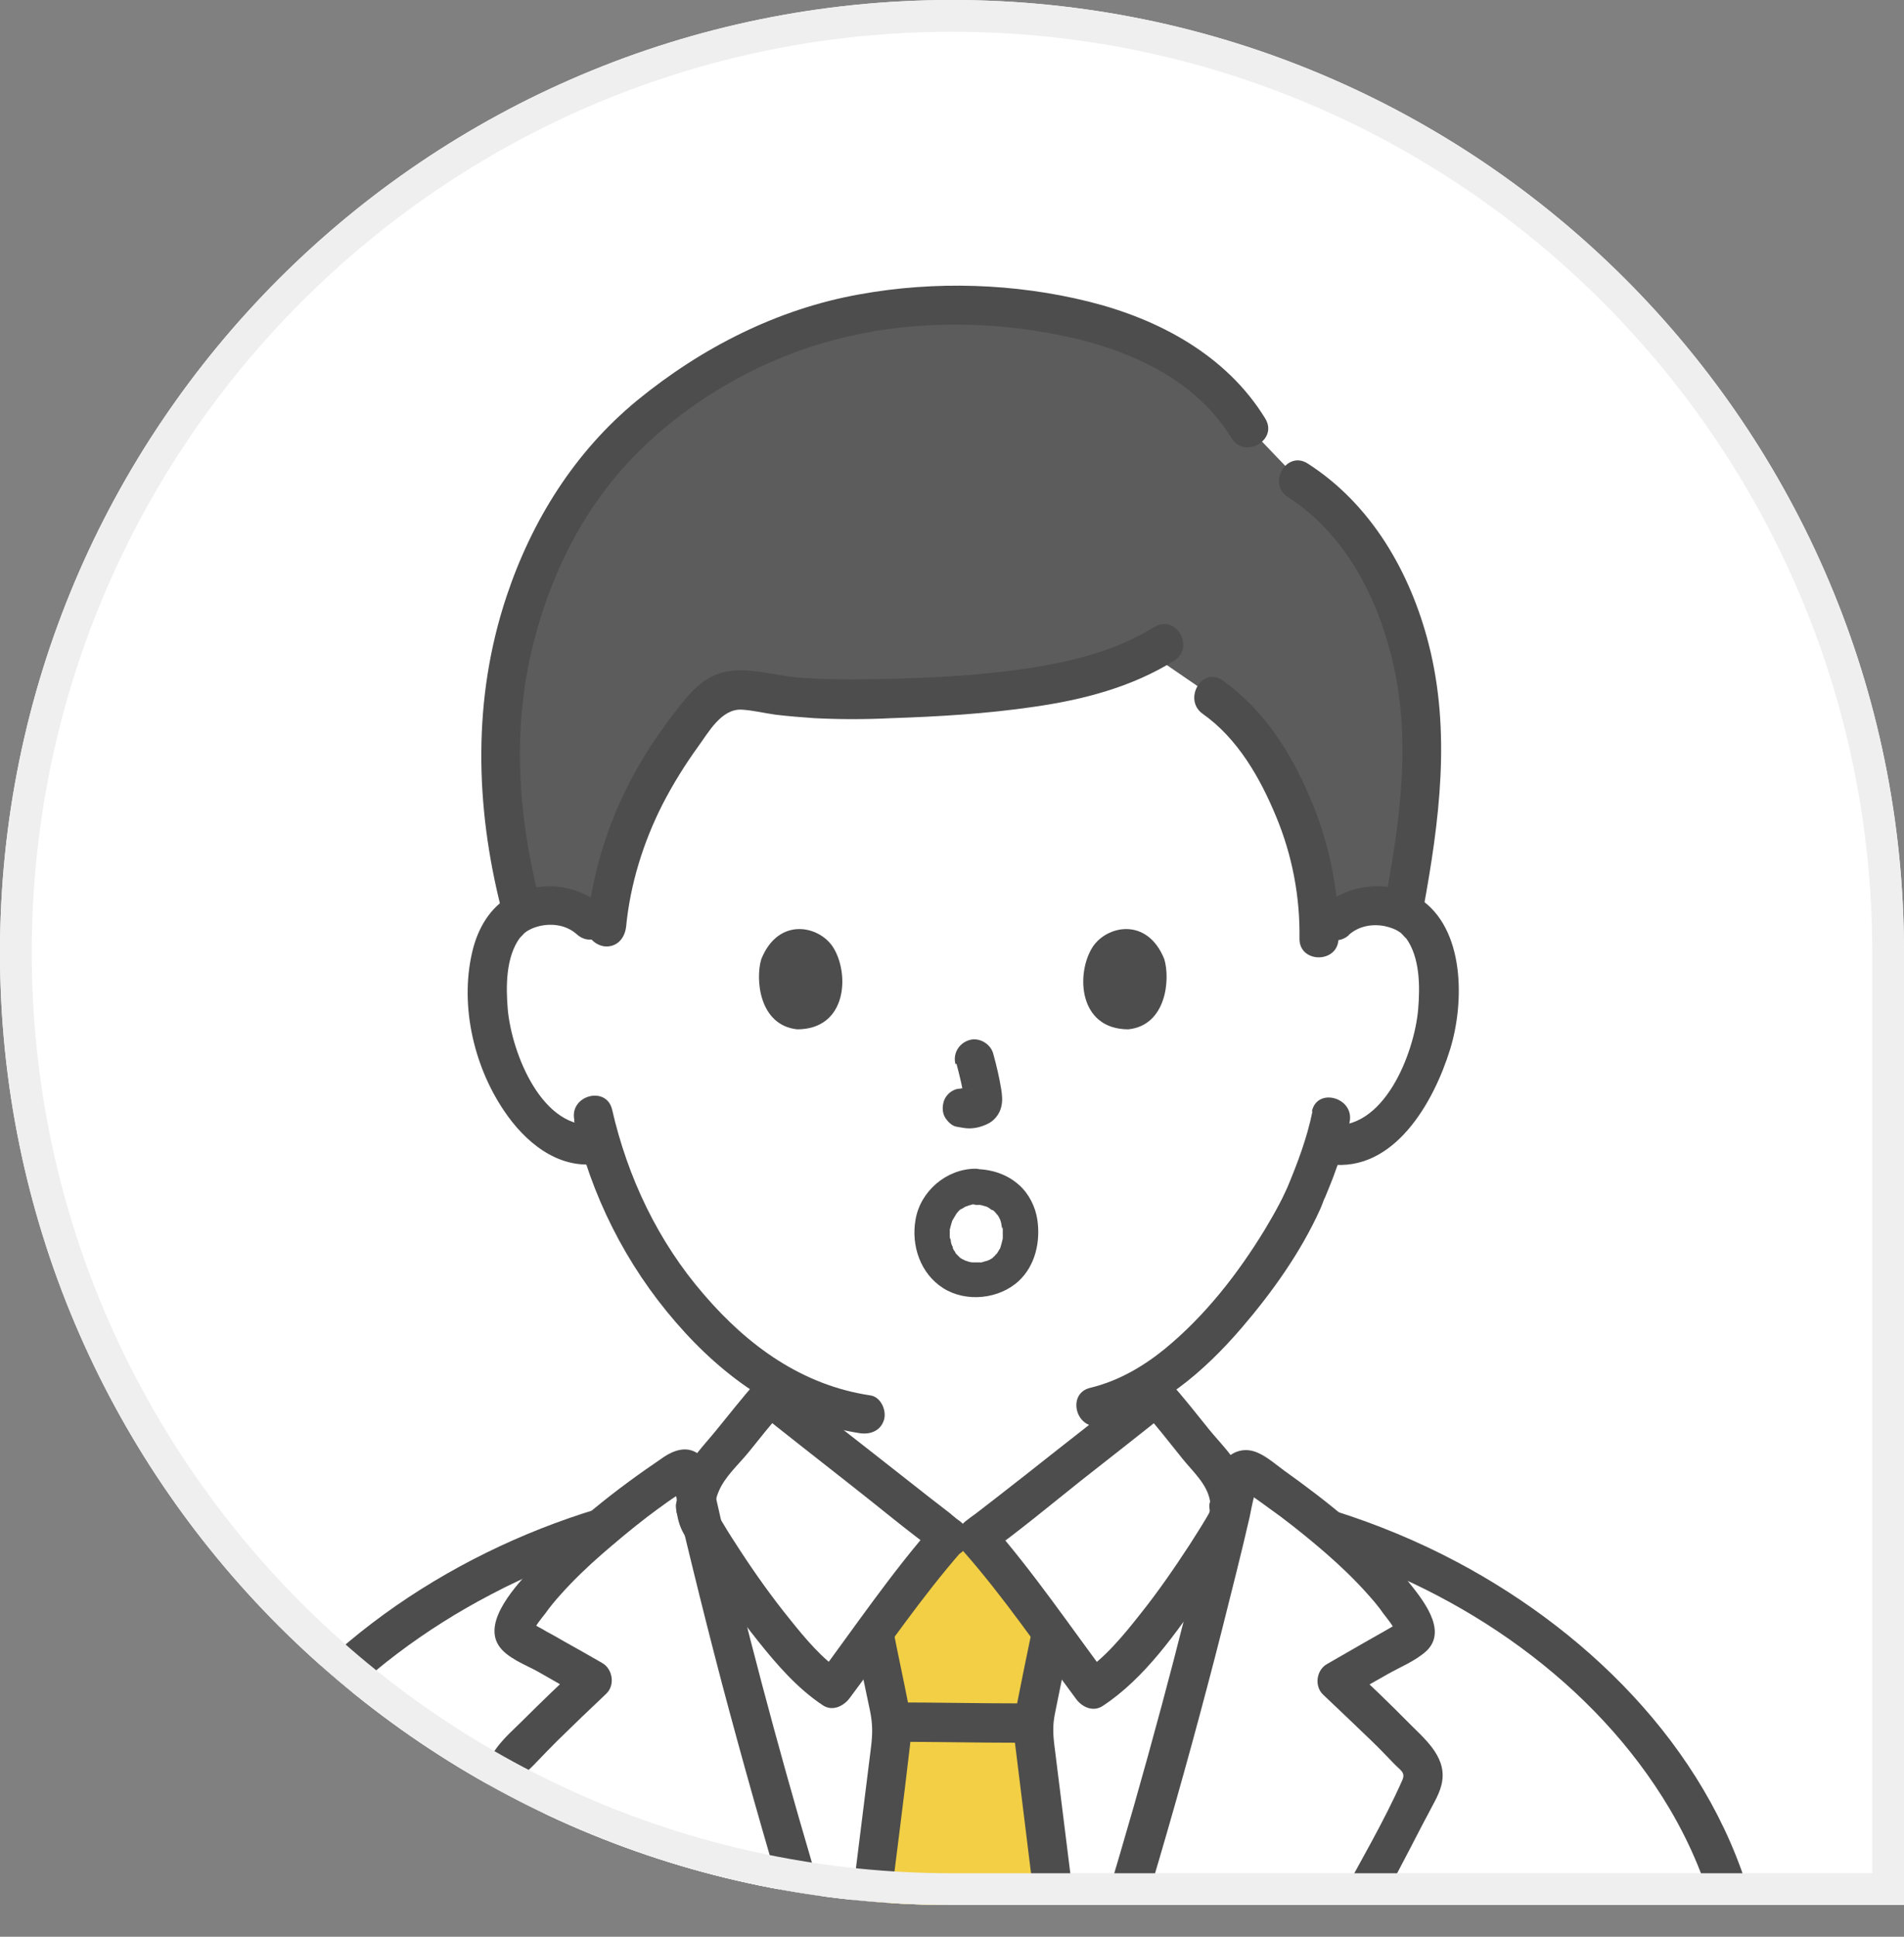 <?xml version="1.0" encoding="UTF-8"?>
<svg id="_レイヤー_2" data-name="レイヤー 2" xmlns="http://www.w3.org/2000/svg" width="60" height="61" xmlns:xlink="http://www.w3.org/1999/xlink" viewBox="0 0 60 61">
  <rect x="0" y="0" width="60" height="61" fill="#808080" stroke="none"/>
  <defs>
    <style>
      .cls-1 {
        fill: none;
      }

      .cls-2 {
        fill: #efefef;
      }

      .cls-3 {
        fill: #5c5c5c;
      }

      .cls-4 {
        fill: #4d4d4d;
      }

      .cls-5 {
        fill: #fff;
      }

      .cls-6 {
        fill: #f2cf44;
      }

      .cls-7 {
        clip-path: url(#clippath);
      }
    </style>
    <clipPath id="clippath">
      <path class="cls-1" d="M30,0h0C46.56,0,60,13.44,60,30v30h-30C13.44,60,0,46.56,0,30H0C0,13.44,13.44,0,30,0Z"/>
    </clipPath>
  </defs>
  <g id="conts">
    <g>
      <path class="cls-5" d="M60,60h-30C13.43,60,0,46.57,0,30h0C0,13.43,13.43,0,30,0h0c16.57,0,30,13.43,30,30v30Z"/>
      <g class="cls-7">
        <g>
          <path class="cls-5" d="M42.06,29.02c.38-.36.89-.5,1.32-.49.95.03,1.35.55,1.53.85.52.9.5,2.56.15,3.59-.25.73-.65,1.84-1.63,2.64-.4.33-.99.55-1.56.45,0,0-.05,0-.15-.03-.18.59-.4,1.17-.54,1.45-.38,1.02-2.37,4.47-4.94,6.07,0,1,0,1.79,0,1.79,0,.32,0,.67.12.98.16.41.37.77.72,1.05.73.59,1.48.87,2.4,1.22l1.26.5s-2.51,4.84-10.46,4.84-10.13-4.84-10.13-4.84l1.27-.5c.92-.35,1.67-.63,2.4-1.22.34-.28.56-.63.72-1.05.12-.31.12-.66.12-.98,0,0,0-.67,0-1.66-1.11-.61-2.13-1.51-3.1-2.67-1.4-1.68-2.2-3.49-2.64-4.99-.6.16-1.25-.07-1.69-.42-.97-.8-1.38-1.91-1.63-2.64-.35-1.03-.37-2.69.15-3.59.17-.3.58-.82,1.53-.85.44-.02.95.12,1.32.49,0,0-2.9-11.48,11.35-11.48s12.1,11.48,12.1,11.48h0Z"/>
          <path class="cls-5" d="M25.21,44.75c-.53-.42-.91-.72-.97-.77-.58.65-1.3,1.6-1.86,2.26-.21.24-.38.6-.44.97,0,.03,0,.04,0,.04.02.12.04.24.04.24,0,.03.02.07.02.11.04.16.08.33.12.49.95,4,2.06,8.14,3.27,12.1h9.99c1.2-3.97,2.32-8.1,3.27-12.1.02-.08.04-.15.05-.23h-.02c.19-.52-.06-1.23-.39-1.62-.57-.66-1.28-1.61-1.86-2.26-.25.2-5.28,4.17-5.66,4.44h-.89c-.28-.2-3.14-2.45-4.69-3.67h0Z"/>
          <path class="cls-5" d="M8.32,55.45c3.15-4.34,8.57-7.3,13.66-7.98,0,.04.01.08.03.12.04.16.08.33.12.49.96,4.07,2.1,8.27,3.33,12.3-6.91,0-19.47,0-19.47,0,.44-1.78,1.26-3.44,2.34-4.93h0Z"/>
          <path class="cls-5" d="M52.07,55.07c-3.16-4.1-8.35-6.9-13.27-7.58,0,.03-.01.07-.02.11-.04.16-.08.33-.12.49-.96,4.07-2.1,8.27-3.33,12.3,6.39,0,19.36,0,19.36,0-.48-1.94-1.4-3.72-2.62-5.31h0Z"/>
          <path class="cls-5" d="M42.7,60.19c.7-1.31,1.38-2.62,2.04-3.89.06-.13.12-.26.12-.41,0-.17-.09-.34-.21-.47-.8-.87-1.67-1.7-2.52-2.5l2.27-1.3c.09-.05.18-.11.2-.2.02-.08-.02-.17-.06-.25-.35-.72-1.05-1.52-1.87-2.29-1.06-1-2.33-1.94-3.29-2.58-.13-.09-.3-.02-.34.13,0,0-.1.4-.2.8-.02.12-.04.24-.04.24,0,.03-.02.07-.02.11-.04.16-.08.33-.12.49-.95,4-2.06,8.14-3.27,12.1"/>
          <path class="cls-5" d="M36.44,43.98c.58.65,1.3,1.6,1.86,2.26.33.39.58,1.1.39,1.61-.22.44-2.63,4.3-4.26,5.35-.51-.68-2.64-3.64-3.66-4.78.38-.27,5.41-4.24,5.66-4.44h0Z"/>
          <path class="cls-5" d="M24.24,43.98c-.58.65-1.3,1.6-1.86,2.26-.33.39-.58,1.1-.39,1.61.22.44,2.63,4.3,4.26,5.35.51-.68,2.64-3.64,3.66-4.78-.38-.27-5.41-4.24-5.66-4.44h0Z"/>
          <path class="cls-5" d="M18.08,60.19c-.7-1.31-1.38-2.62-2.04-3.89-.06-.13-.12-.26-.12-.41,0-.17.09-.34.21-.47.8-.87,1.67-1.7,2.52-2.5l-2.27-1.3c-.09-.05-.18-.11-.2-.2-.02-.08.02-.17.06-.25.35-.72,1.05-1.52,1.87-2.29,1.06-1,2.33-1.94,3.29-2.58.13-.09.3-.02.34.13l.2.8c.02.12.04.24.04.24,0,.03.02.07.02.11.04.16.08.33.12.49.95,4,2.06,8.14,3.27,12.1"/>
          <path class="cls-3" d="M39.34,13.49c-1.85-3.07-6.07-3.87-9.3-3.87-3.39,0-6.25.96-8.95,2.98-.6.45-1.43,1.11-2.32,2.21-1.58,1.79-3.11,5.57-3.01,9.08.01,1.44.24,3.15.7,4.82.21-.1.48-.18.82-.19.44-.02.95.12,1.32.49,0,0,.24.23.47.45l.03-.28c.23-2.49,1.34-4.93,3.17-7.01.32-.37.82-.52,1.3-.43,1.89.36,3.87.29,5.81.19,2.37-.13,4.88-.37,6.81-1.38.82.56,2.03,1.39,2.03,1.39.49.34.89.71,1.2,1.13,1.43,1.95,2.17,4.18,2.14,6.41.29-.28.5-.48.5-.48.38-.36.89-.5,1.32-.49.34.01.61.09.83.19.03-.16.05-.25.05-.25.4-2.17.74-4.41.45-6.61-.36-2.63-1.56-5.33-3.8-6.74l-1.56-1.63h0Z"/>
          <path class="cls-6" d="M33.08,58.7c-.29-2.36-.52-4.14-.52-4.22,0-.3.2-1.15.23-1.28.14-.67.2-.98.34-1.69,0,0,0-.03.01-.08-.81-1.08-1.77-2.36-2.36-3.02h-.89c-.59.66-1.56,1.94-2.36,3.03.01.05.02.07.02.07.14.71.2,1.02.34,1.69.03.13.23.98.23,1.28,0,.11-.34,2.75-.73,5.9h5.9c-.07-.58-.14-1.15-.21-1.68h0Z"/>
          <path class="cls-4" d="M39.87,13.18c-1.22-1.99-3.35-3.13-5.56-3.68-2.33-.58-4.85-.66-7.22-.23-2.59.46-4.98,1.68-7.01,3.34-1.97,1.62-3.32,3.78-4.12,6.18-1.07,3.21-.99,6.59-.16,9.85.2.77,1.39.44,1.19-.33-.68-2.67-.86-5.45-.16-8.13.6-2.31,1.69-4.41,3.42-6.08,1.68-1.62,3.83-2.82,6.09-3.41,2.15-.56,4.47-.6,6.66-.21,2.24.39,4.57,1.3,5.81,3.32.41.67,1.48.06,1.06-.62h0Z"/>
          <path class="cls-4" d="M44.85,28.64c.51-2.77.88-5.59.17-8.36-.58-2.26-1.81-4.4-3.81-5.68-.67-.43-1.29.64-.62,1.06,1.76,1.13,2.78,3.07,3.27,5.06.62,2.51.27,5.09-.2,7.59-.14.78,1.04,1.11,1.19.33h0Z"/>
          <path class="cls-4" d="M36.37,19.75c-1.22.76-2.64,1.1-4.05,1.31-1.55.23-3.13.3-4.69.33-.83.02-1.66.01-2.48-.05-.76-.06-1.59-.35-2.34-.17-.76.18-1.22.84-1.67,1.43-.45.59-.86,1.22-1.21,1.87-.79,1.47-1.27,3.06-1.44,4.72-.03.33.31.62.62.62.36,0,.58-.28.62-.62.13-1.34.54-2.66,1.15-3.86.33-.64.71-1.25,1.13-1.83.32-.44.72-1.17,1.35-1.15.36.02.72.11,1.08.16.41.05.82.08,1.23.11.8.04,1.61.04,2.41,0,1.51-.05,3.02-.14,4.51-.36,1.54-.22,3.08-.62,4.41-1.45.67-.42.05-1.48-.62-1.06h0Z"/>
          <path class="cls-4" d="M37.91,22.49c1.09.77,1.8,2.01,2.3,3.22.51,1.22.76,2.53.74,3.85-.01.79,1.22.79,1.23,0,.02-1.53-.3-3.04-.9-4.44-.61-1.44-1.46-2.77-2.75-3.69-.65-.46-1.27.61-.62,1.06h0Z"/>
          <path class="cls-4" d="M30.14,33.5c.1.38.2.77.25,1.16l-.02-.16c0,.05,0,.11,0,.16l.02-.16s0,.05-.02.07l.06-.15s-.02.03-.03.05l.1-.12s-.02.03-.04.04l.12-.1s-.06.03-.09.05l.15-.06c-.05.02-.1.04-.16.05l.16-.02s-.1,0-.15,0l.16.02c-.05,0-.11-.02-.16-.03-.08-.03-.16-.03-.25-.01-.08,0-.16.03-.23.07-.13.07-.25.22-.28.37-.04.16-.03.34.06.48.08.12.21.26.37.28.13.02.25.05.38.05.2,0,.38-.05.56-.13.22-.1.39-.3.45-.54.05-.2.03-.37,0-.57-.06-.37-.15-.75-.25-1.11-.08-.31-.44-.53-.76-.43-.32.1-.52.42-.43.76h0Z"/>
          <path class="cls-4" d="M23.99,30.21c-.19.63-.07,2.08,1.13,2.21,1.58,0,1.66-1.76,1.13-2.59-.44-.68-1.72-.96-2.26.38h0Z"/>
          <path class="cls-4" d="M36.69,30.21c.19.63.07,2.08-1.13,2.21-1.58,0-1.66-1.76-1.13-2.59.44-.68,1.72-.96,2.26.38Z"/>
          <path class="cls-4" d="M19.05,28.58c-.77-.69-1.87-.86-2.82-.43-.69.31-1.11.96-1.31,1.68-.46,1.71-.02,3.7.96,5.15.65.97,1.67,1.84,2.92,1.68.33-.04.62-.25.62-.62,0-.3-.28-.66-.62-.62-1.71.22-2.68-2.26-2.8-3.64-.06-.72-.06-1.63.38-2.24-.06.08.06-.07.07-.07.03-.03.07-.08.1-.1.13-.1.28-.16.44-.2.42-.1.87-.03,1.19.26.59.53,1.47-.34.87-.87h0Z"/>
          <path class="cls-4" d="M42.5,29.45c.31-.28.73-.36,1.14-.28.18.04.35.1.5.21.04.03.2.22.17.17.44.61.44,1.52.38,2.24-.12,1.38-1.08,3.86-2.8,3.64-.33-.04-.62.31-.62.62,0,.37.28.57.62.62,2.05.27,3.3-1.97,3.81-3.63.45-1.46.47-3.8-.97-4.74-.96-.63-2.26-.46-3.09.28-.59.53.28,1.4.87.87h0Z"/>
          <path class="cls-4" d="M41.36,35c-.17.84-.47,1.63-.8,2.42.07-.16-.05.11-.08.17-.05.11-.11.23-.17.34-.14.27-.3.54-.46.81-.85,1.39-1.88,2.71-3.15,3.75-.69.56-1.47,1.01-2.34,1.22-.77.18-.45,1.37.33,1.19,1.79-.42,3.27-1.72,4.44-3.08.96-1.12,1.86-2.38,2.47-3.73.03-.07.06-.14.09-.22,0-.02.09-.22.06-.15-.03.08.02-.03.02-.04.03-.07.06-.15.09-.22.05-.12.09-.23.14-.35.22-.58.41-1.17.53-1.77.16-.77-1.03-1.11-1.19-.33h0Z"/>
          <path class="cls-4" d="M18.09,35.29c.53,2.35,1.63,4.54,3.21,6.36,1.52,1.76,3.46,3.14,5.8,3.49.33.05.66-.08.76-.43.08-.29-.1-.71-.43-.76-2.15-.32-3.86-1.56-5.25-3.18-1.44-1.66-2.4-3.68-2.89-5.82-.18-.77-1.36-.45-1.19.33h0Z"/>
          <path class="cls-4" d="M32.14,53.65c-1.31,0-2.62-.03-3.93-.03-.32,0-.63.28-.62.62s.27.62.62.62c1.31,0,2.62.03,3.93.03.32,0,.63-.28.62-.62s-.27-.62-.62-.62h0Z"/>
          <path class="cls-4" d="M33.9,60.38c-.22-1.79-.45-3.59-.67-5.38-.05-.4-.06-.67.02-1.06.15-.75.31-1.51.46-2.26.16-.77-1.03-1.11-1.19-.33-.16.77-.32,1.54-.47,2.31-.09.46-.12.83-.06,1.28.22,1.81.45,3.63.67,5.44.04.33.25.62.62.62.3,0,.66-.28.62-.62h0Z"/>
          <path class="cls-4" d="M28.01,60.38c.22-1.81.46-3.62.67-5.44.05-.45.03-.83-.06-1.28-.15-.77-.32-1.54-.47-2.31-.16-.78-1.35-.45-1.19.33.15.74.3,1.48.46,2.22.08.41.08.69.03,1.11-.22,1.79-.45,3.59-.67,5.38-.04.33.31.62.62.62.37,0,.58-.28.62-.62h0Z"/>
          <path class="cls-4" d="M21.95,46.86s0,0-.01,0c-.06,0-.12.02-.17.02l.16-.02s0,0-.01,0c-.08,0-.16.01-.24.05-.08.02-.14.07-.2.13-.06.06-.1.12-.13.2-.04.07-.06.15-.05.24l.02.16c.03.1.08.2.16.27l.12.1c.1.06.2.08.31.08,0,0,0,0,.01,0,.06,0,.12-.02.17-.02l-.16.02s0,0,.01,0c.08,0,.16-.01.24-.05.08-.02.14-.07.2-.13.06-.06.1-.12.13-.2.04-.07.06-.15.05-.24l-.02-.16c-.03-.1-.08-.2-.16-.27l-.12-.1c-.1-.06-.2-.08-.31-.08h0Z"/>
          <path class="cls-4" d="M6.58,60.55c1.16-4.61,4.77-8.18,8.89-10.33,1.17-.62,2.4-1.11,3.67-1.5.76-.23.43-1.42-.33-1.19-4.75,1.44-9.25,4.49-11.81,8.82-.71,1.21-1.26,2.51-1.6,3.87-.19.77.99,1.1,1.19.33h0Z"/>
          <path class="cls-4" d="M38.73,48.09s0,0,.01,0l-.16-.02s0,0,.01,0c.06.01.12.02.18.02.01,0,.02,0,.03,0l-.62-.62h0c0,.09.01.17.05.24.02.08.07.14.13.2.06.06.12.1.2.13.07.04.15.06.24.05l.16-.02c.1-.03.2-.08.27-.16l.1-.12c.06-.1.08-.2.08-.31h0c0-.09-.01-.17-.05-.24-.02-.08-.07-.14-.13-.2l-.12-.1c-.1-.06-.2-.08-.31-.08-.01,0-.02,0-.04,0l.16.02s-.01,0-.02,0c-.06-.01-.11-.02-.17-.02,0,0,0,0,0,0-.08,0-.16.01-.24.05-.08.02-.14.07-.2.13-.06.06-.1.12-.13.2-.04.07-.06.15-.05.24l.02.16c.03.1.08.2.16.27l.12.1c.1.06.2.08.31.08h0Z"/>
          <path class="cls-4" d="M41.71,48.77c4.39,1.37,8.54,4.21,10.91,8.21.66,1.12,1.16,2.31,1.47,3.57.19.77,1.38.44,1.19-.33-1.23-4.86-5.01-8.71-9.36-11.02-1.24-.66-2.55-1.2-3.89-1.62-.76-.24-1.08.95-.33,1.19h0Z"/>
          <path class="cls-4" d="M36,44.41c.44.49.84,1.01,1.26,1.53.32.4.78.8.87,1.33.05.3.01.32-.14.58-.16.27-.33.53-.5.8-.49.75-1,1.49-1.56,2.19-.52.66-1.12,1.39-1.8,1.83l.84.22c-1.23-1.64-2.39-3.36-3.75-4.91l-.12.97c1.02-.73,1.99-1.54,2.97-2.32.94-.74,1.88-1.47,2.81-2.22.26-.21.22-.65,0-.87-.26-.26-.61-.21-.87,0-.91.73-1.83,1.45-2.75,2.17-.62.49-1.24.98-1.86,1.46-.22.17-.44.34-.66.51.13-.1-.09.07-.14.1-.04.03-.08.06-.13.1-.34.24-.41.65-.12.97,1.29,1.46,2.39,3.09,3.56,4.66.19.26.54.42.84.22,1.34-.88,2.33-2.33,3.23-3.62.37-.53.73-1.07,1.06-1.62.41-.68.41-1.39.08-2.12-.24-.51-.67-.92-1.02-1.35-.4-.5-.8-1-1.22-1.48-.53-.6-1.4.28-.87.87h0Z"/>
          <path class="cls-4" d="M29.46,47.98c-1.36,1.54-2.52,3.26-3.75,4.91l.84-.22c-.64-.42-1.18-1.07-1.66-1.67-.56-.69-1.08-1.42-1.57-2.17-.18-.28-.36-.55-.53-.84-.23-.37-.33-.58-.14-1.02.19-.46.63-.85.94-1.23.36-.45.72-.9,1.1-1.33h-.87c.93.75,1.87,1.48,2.81,2.22.99.77,1.95,1.58,2.97,2.32.27.2.69.05.84-.22.18-.31.05-.65-.22-.84-.04-.03-.09-.06-.13-.1-.03-.03-.07-.05-.1-.08-.14-.1.06.05-.03-.03-.22-.17-.44-.34-.66-.51-.62-.49-1.24-.97-1.86-1.46-.92-.72-1.84-1.43-2.75-2.17-.25-.2-.63-.27-.87,0-.44.49-.84,1.01-1.26,1.52-.39.48-.84.92-1.07,1.5-.23.59-.25,1.22.07,1.77.18.31.37.6.56.9.55.85,1.14,1.67,1.77,2.46.59.74,1.24,1.49,2.04,2.02.3.2.65.03.84-.22,1.17-1.56,2.27-3.19,3.56-4.66.52-.59-.35-1.47-.87-.87h0Z"/>
          <path class="cls-4" d="M43.23,60.5c.4-.74.79-1.48,1.18-2.23.2-.38.39-.76.59-1.13.17-.34.4-.68.45-1.06.11-.79-.59-1.34-1.08-1.84-.59-.6-1.2-1.18-1.81-1.75l-.12.97,1.27-.72c.4-.23.91-.43,1.25-.75.68-.66-.17-1.66-.61-2.21-1.08-1.35-2.48-2.46-3.88-3.46-.29-.21-.62-.51-.96-.61-.43-.13-.87.09-1.03.51-.24.63-.32,1.35-.48,2-.44,1.84-.9,3.67-1.39,5.49-.57,2.12-1.17,4.23-1.81,6.33-.23.76.96,1.09,1.19.33.73-2.41,1.42-4.84,2.06-7.27.32-1.2.62-2.41.92-3.61.14-.57.28-1.14.41-1.71.04-.2.08-.41.13-.61l.08-.34.04-.15c.02-.08,0-.06-.05.08l-.27.16c-.17-.02-.19,0-.05.06.05.03.09.06.14.1.11.08.23.16.34.24.21.15.41.3.62.45.49.37.96.75,1.42,1.15s.9.82,1.31,1.28c.18.2.36.41.51.63.1.13.37.45.38.61l.08-.31c.03-.06-.09.05-.11.06-.11.06-.22.13-.33.19l-.6.34-1.2.69c-.34.19-.41.7-.12.97.5.47,1,.95,1.5,1.43.25.24.49.49.73.74.2.21.37.27.26.52-.58,1.31-1.33,2.57-2,3.83-.37.7.69,1.32,1.06.62h0Z"/>
          <path class="cls-4" d="M25.99,60.02c-1.12-3.71-2.14-7.44-3.05-11.21-.18-.73-.33-1.46-.51-2.19-.07-.28-.12-.56-.34-.76-.39-.36-.85-.2-1.23.07-1.46.99-2.9,2.11-4.07,3.43-.48.54-1.58,1.67-1.08,2.46.25.4.87.62,1.26.84.46.26.92.53,1.39.79l-.12-.97c-.59.56-1.18,1.12-1.76,1.7-.51.51-1.25,1.09-1.14,1.89.05.36.26.68.42.99.19.38.39.76.59,1.13.4.77.8,1.53,1.21,2.29.37.7,1.44.08,1.06-.62-.34-.63-.67-1.26-1-1.89-.33-.64-.71-1.27-1-1.93-.1-.23.02-.26.21-.46.24-.25.48-.5.72-.74.51-.5,1.03-1,1.55-1.49.29-.27.21-.78-.12-.97-.4-.23-.8-.46-1.2-.68-.19-.11-.38-.22-.57-.32-.08-.05-.17-.1-.25-.14-.04-.02-.25-.16-.23-.13l.08.31c0-.16.29-.49.38-.61.14-.2.3-.39.47-.58.41-.46.86-.89,1.32-1.29.46-.4.93-.79,1.41-1.16.21-.16.43-.32.64-.47.1-.07.2-.14.31-.21.07-.05.13-.09.2-.13.14-.07.13-.09-.04-.07l-.27-.16c-.05-.14-.07-.16-.04-.07.01.04.02.08.03.12.04.14.07.29.11.43.04.18.07.35.11.53.12.54.25,1.07.38,1.6.3,1.23.61,2.45.93,3.67.65,2.45,1.34,4.89,2.07,7.32.23.76,1.42.43,1.19-.33h0Z"/>
          <path class="cls-4" d="M30.71,37.95s.09,0,.13,0h.04c.06.01.05,0-.03,0,.03-.01.15.03.19.04,0,0,.1.03.11.04l-.07-.03s.04.02.06.03c.04.02.14.11.18.11-.05,0-.08-.07,0,0,.02.02.03.03.05.05.01.01.05.07.07.08-.05-.01-.06-.09,0,0,.03.05.06.1.08.15.06.11-.04-.12,0,0,.01.03.02.07.03.1.01.04.02.18.05.21-.03-.03,0-.11,0-.04,0,.04,0,.07,0,.11,0,.05,0,.1,0,.15,0,.02,0,.04,0,.07,0,.1.03-.16,0-.01-.02.1-.05.2-.08.3-.01.04-.05.08.02-.05-.01.03-.02.05-.04.08-.03.05-.06.11-.09.15-.04.06-.08.05.01-.02-.02.02-.04.05-.06.07-.03.04-.09.07-.11.11.07-.09.07-.05,0-.01-.02.01-.05.03-.07.04-.01,0-.07.03-.08.04.08-.03.09-.04.04-.02-.02,0-.05.02-.07.02-.03,0-.16.06-.18.04h.07s-.06,0-.08,0c-.04,0-.07,0-.11,0-.04,0-.07,0-.11,0h-.04c-.06,0-.06,0,.02,0-.07,0-.17-.04-.23-.06-.12-.03.1.06,0,0-.03-.02-.06-.03-.1-.05-.02-.01-.04-.03-.06-.04-.11-.06.09.08,0,0-.04-.04-.08-.08-.12-.12-.08-.09,0-.03,0,0,0-.02-.06-.1-.07-.11-.01-.02-.02-.04-.03-.06-.03-.07,0-.1,0,0,0-.05-.05-.12-.06-.18-.01-.05-.01-.14-.04-.18.05.09.01.09,0,.01,0-.03,0-.07,0-.1,0-.04,0-.08,0-.11,0-.03,0-.05,0-.08-.01.08-.01.09,0,.05.02-.08.04-.17.07-.25.03-.1-.01.01-.01.02,0-.04.05-.1.07-.14.02-.03.04-.07.06-.1.07-.11-.08.08,0-.01.05-.06.12-.16.2-.19,0,0-.11.07-.02.02.04-.03.09-.05.13-.08.11-.07-.11.03.01,0,.04-.01.08-.03.11-.04.03,0,.09-.03.12-.03-.08,0-.09.01-.02,0,.03,0,.06,0,.08,0,.29,0,.57-.25.56-.56-.01-.3-.24-.56-.56-.56-.91.01-1.73.71-1.88,1.61-.14.81.15,1.69.87,2.15s1.77.35,2.39-.23c.52-.49.68-1.24.58-1.92-.06-.41-.27-.83-.58-1.1-.38-.34-.86-.49-1.37-.5-.29,0-.57.26-.56.56.01.3.24.55.56.56h0Z"/>
        </g>
      </g>
      <path class="cls-2" d="M30,1c15.99,0,29,13.01,29,29v29h-29c-15.99,0-29-13.01-29-29S14.01,1,30,1M30,0C13.43,0,0,13.43,0,30s13.43,30,30,30h30v-30C60,13.43,46.57,0,30,0h0Z"/>
    </g>
  </g>
</svg>